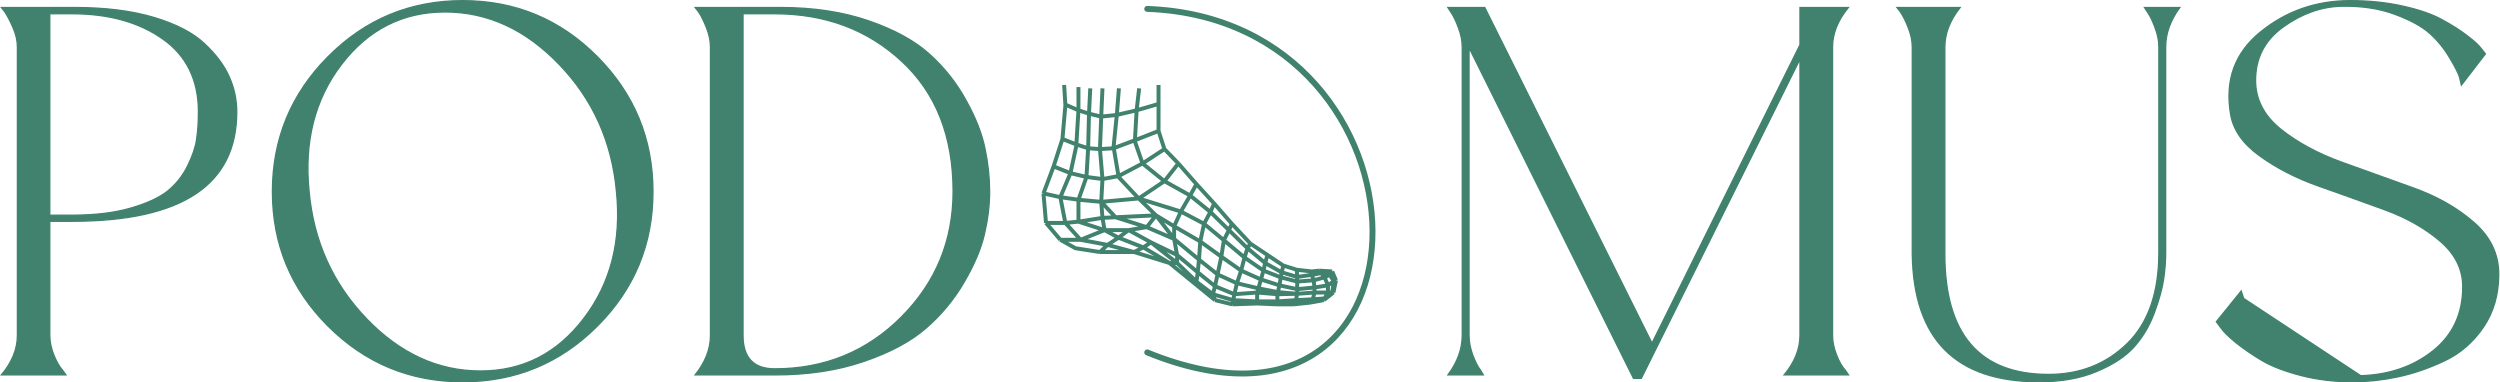 <svg width="2530" height="387" viewBox="0 0 2530 387" fill="none" xmlns="http://www.w3.org/2000/svg">
<path d="M1076.9 86L1078.14 105.852M1075.19 140.646L1078.18 106.492L1078.14 105.852M1075.19 140.646L1066.24 168.396M1075.19 140.646L1089.27 146.196M1066.24 168.396L1056 195.719M1066.24 168.396L1083.3 175.227M1056 195.719L1058.56 225.604M1056 195.719L1073.06 199.562M1058.56 225.604L1073.06 242.681M1058.56 225.604H1078.14M1073.06 242.681L1088.41 251.219L1113.15 255.062M1073.06 242.681H1093.53M1113.15 255.062H1147.7M1113.15 255.062L1120.83 247.804M1147.7 255.062L1183.53 266.162M1147.7 255.062L1120.83 247.804M1147.7 255.062L1157.08 250.365M1183.53 266.162L1229.59 303.731M1183.53 266.162H1191.2M1183.53 266.162L1157.08 250.365M1229.59 303.731L1247.08 308M1229.59 303.731L1227.46 297.754M1247.08 308L1272.24 307.146M1247.08 308L1247.93 303.731M1272.24 307.146L1292.29 308M1272.24 307.146V305.012M1292.29 308H1308.92M1292.29 308L1292.71 305.012M1308.92 308L1325.56 306.292M1308.92 308L1311.48 303.731M1325.56 306.292L1339.63 303.731M1325.56 306.292L1328.54 302.877M1339.63 303.731L1349.44 296.046M1339.63 303.731L1340.48 302.023M1349.44 296.046L1352 283.665M1349.44 296.046H1348.16M1352 283.665L1348.16 274.7M1352 283.665L1349.87 284.519M1348.16 274.7L1335.37 273.9M1348.16 274.7L1345.6 278.115M1335.37 273.9L1327.26 274.7M1335.37 273.9L1337.07 276.408M1327.26 274.7L1312.33 272.992M1327.26 274.7L1327.69 278.115M1312.33 272.992L1298.69 268.723M1312.33 272.992L1312.76 280.25M1298.69 268.723L1297.83 272.565L1296.98 275.554M1298.69 268.723L1282.69 258.05M1265.42 246.523L1246.65 226.458M1265.42 246.523L1262.43 251.219M1265.42 246.523L1282.69 258.05M1246.65 226.458L1228.74 205.965M1246.65 226.458L1243.67 232.862M1228.74 205.965L1210.82 186.327M1228.74 205.965L1224.9 214.504M1210.82 186.327L1192.48 165.408M1210.82 186.327L1204.43 197.854M1192.48 165.408L1178.41 150.892M1192.48 165.408L1178.41 183.338M1178.41 150.892L1172.44 132.535M1178.41 150.892L1156.23 165.408M1172.44 132.535V105.212M1172.44 132.535L1148.55 141.927M1172.44 105.212V86M1172.44 105.212L1150.26 111.615M1150.26 111.615L1152.82 89.415M1150.26 111.615L1130.21 116.312M1150.26 111.615L1148.55 141.927M1130.21 116.312L1132.35 89.415M1130.21 116.312L1114.43 118.019M1130.21 116.312L1126.93 148.758M1114.43 118.019L1115.71 89.415M1114.43 118.019L1102.06 115.031M1114.43 118.019L1113.15 150.892M1102.06 115.031L1103.34 89.415M1102.06 115.031L1091.4 111.615M1102.06 115.031L1101.21 150.038M1091.4 111.615V88.135M1091.4 111.615L1078.14 105.852M1091.4 111.615L1089.27 146.196M1089.27 146.196L1101.21 150.038M1101.21 150.038L1113.15 150.892M1101.21 150.038L1099.5 179.069M1113.15 150.892L1126.8 150.038M1113.15 150.892L1115.71 181.204M1126.8 150.038L1148.55 141.927M1126.8 150.038L1126.93 148.758M1089.27 147.477L1083.3 175.227M1083.3 175.227L1099.5 179.069M1083.3 175.227L1073.06 199.562M1099.5 179.069L1115.71 181.204M1099.5 179.069L1091.4 202.123M1115.71 181.204L1131.92 178.215M1115.71 181.204L1114.43 204.258M1131.92 178.215L1126.93 148.758M1131.92 178.215L1156.23 165.408M1156.23 165.408L1148.55 143.208M1156.23 165.408L1178.41 183.338M1178.41 183.338L1204.43 197.854M1178.41 183.338L1152.39 200.842M1204.43 197.854L1224.9 214.504M1204.43 197.854L1195.04 214.077M1224.9 214.504L1218.5 226.458M1224.9 214.504L1243.67 232.862M1152.39 200.842L1131.92 179.069M1152.39 200.842L1114.43 204.258M1152.39 200.842L1169.88 217.919M1152.39 200.842L1195.04 214.077M1114.43 204.258L1091.4 202.123M1114.43 204.258L1115.71 220.481M1114.43 204.258L1128.93 219.856M1091.4 202.123L1073.06 199.562M1091.4 202.123V224.323M1073.06 199.562L1078.14 225.604M1078.14 225.604L1091.4 224.323M1078.14 225.604L1093.53 242.681M1091.4 224.323L1115.71 220.481M1091.4 224.323L1117.84 232.862M1115.71 220.481L1117.84 232.862M1115.71 220.481L1128.93 219.856M1169.88 217.919L1160.5 229.873M1169.88 217.919L1188.22 229.019M1169.88 217.919L1188.22 241.827M1169.88 217.919L1128.93 219.856M1117.84 232.862L1093.53 242.681M1117.84 232.862L1131.92 240.546M1117.84 232.862H1142.16M1093.53 242.681L1120.83 247.804M1120.83 247.804L1131.92 240.546M1131.92 240.546L1142.16 232.862M1131.92 240.546L1157.08 250.365M1142.16 232.862L1164.76 245.242M1142.16 232.862L1160.5 229.873M1157.08 250.365L1164.76 245.242M1164.76 245.242L1191.2 258.05M1164.76 245.242L1191.2 266.162M1160.5 229.873L1188.22 241.827M1160.5 229.873L1128.93 219.856M1188.22 229.019V241.827M1188.22 229.019L1195.04 214.077M1188.22 229.019L1214.66 244.388M1188.22 241.827L1191.2 258.05M1188.22 241.827L1213.38 262.746M1191.2 258.05V266.162M1191.2 258.05L1212.1 275.554M1191.2 266.162L1210.82 284.946L1212.1 275.554M1195.04 214.077L1218.5 226.458M1218.5 226.458L1214.66 244.388M1218.5 226.458L1238.55 243.108M1214.66 244.388L1213.38 262.746M1214.66 244.388L1235.99 259.758M1213.38 262.746L1212.1 275.554M1213.38 262.746L1232.15 277.688M1212.1 275.554L1229.59 289.642M1211.68 285.8L1227.46 297.754M1227.46 297.754L1229.59 289.642M1227.46 297.754L1247.93 303.731M1229.59 289.642L1232.15 277.688M1229.59 289.642L1249.21 297.754M1232.15 277.688L1235.99 259.758M1232.15 277.688L1251.77 286.654M1235.99 259.758L1238.55 243.108M1235.99 259.758L1256.03 273.846M1238.55 243.108L1243.67 232.862M1238.55 243.108L1259.45 260.612M1243.67 232.862L1262.43 251.219M1247.93 303.731L1249.21 297.754M1247.93 303.731L1272.24 305.012M1249.21 297.754L1251.77 286.654M1249.21 297.754L1272.24 296.046M1251.77 286.654L1256.03 273.846M1251.77 286.654L1273.52 291.777M1256.03 273.846L1276.08 282.812M1256.03 273.846L1259.45 260.612M1259.45 260.612L1278.64 273.846M1259.45 260.612L1262.43 251.219M1262.43 251.219L1280.35 266.162M1282.69 258.05L1280.35 266.162M1280.35 266.162L1278.64 273.846M1280.35 266.162L1296.98 275.554M1278.64 273.846L1276.08 282.812M1278.64 273.846L1296.13 280.677M1276.08 282.812L1273.52 291.777M1276.08 282.812L1294.85 288.788M1273.52 291.777L1272.24 296.046M1273.52 291.777L1293.14 295.619M1272.24 296.046V305.012M1272.24 296.046L1292.71 297.754M1272.24 305.012H1292.71M1292.71 305.012V297.754M1292.71 305.012L1311.48 303.731M1292.71 297.754L1293.14 295.619M1292.71 297.754L1312.76 297.327M1293.14 295.619L1294.85 288.788M1293.14 295.619L1312.76 297.327M1294.85 288.788L1296.13 280.677M1294.85 288.788L1312.76 292.631M1296.13 280.677L1296.98 275.554M1296.13 280.677L1312.76 284.946M1296.98 275.554L1312.76 280.25M1312.76 280.25V284.946M1312.76 280.25L1327.69 278.115M1312.76 284.946V292.631M1312.76 284.946L1329.39 283.665M1312.76 292.631V297.327M1312.76 292.631L1330.25 290.923M1312.76 297.327L1311.48 303.731M1312.76 297.327L1330.25 296.046M1311.48 303.731L1328.54 302.877M1328.54 302.877L1330.25 296.046M1328.54 302.877L1340.48 302.023M1330.25 296.046V290.923M1330.25 296.046H1343.9M1330.25 290.923L1329.39 283.665M1330.25 290.923L1343.9 288.788M1329.39 283.665L1327.69 278.115M1329.39 283.665L1340.48 280.677M1327.69 278.115L1337.07 276.408M1337.07 276.408L1340.48 280.677M1340.48 280.677L1343.9 288.788M1340.48 280.677L1345.6 278.115M1343.9 288.788V296.046M1343.9 288.788L1349.87 284.519M1343.9 296.046L1340.48 302.023M1343.9 296.046H1348.16M1337.5 276.408L1345.6 278.115M1345.6 278.115L1349.87 284.519M1349.87 284.519L1348.16 296.046" stroke="#40826D" stroke-width="4"/>
<path d="M1161 9C1462.89 20.081 1467.1 481.296 1161 356.642" stroke="#40826D" stroke-width="6" stroke-linecap="round"/>
<path d="M207.167 44.414L207.171 44.418C218.788 55.309 227.022 66.449 231.991 77.742L231.992 77.745C237.059 89.099 239.59 100.901 239.59 113.202C239.59 150.149 225.746 177.772 198.092 196.192C170.391 214.645 128.757 223.914 73.098 223.914H51.041H50.374V224.58V339.423C50.374 345.716 51.717 352.316 54.431 359.173L54.434 359.179C57.22 366.029 60.163 371.204 63.282 374.659L66.694 379.406H1.44C12.199 366.532 17.62 353.215 17.62 339.423V47.578C17.62 41.273 16.136 34.758 13.19 27.99C10.263 21.177 7.419 15.805 4.745 11.841L4.731 11.819L4.715 11.799L1.38 7.594H75.468C106.776 7.594 133.687 11.007 156.212 17.774C178.759 24.593 195.695 33.484 207.167 44.414ZM131.612 210.821L131.615 210.82C148.151 206.07 160.776 200.343 169.394 193.568L169.399 193.565C177.954 186.712 184.759 178.203 189.813 168.002L189.814 168.001C194.8 157.892 197.883 148.846 198.99 140.823C200.181 132.901 200.82 123.708 200.82 113.202C200.82 80.926 188.748 56.284 164.625 39.376C140.517 22.418 110.023 13.917 73.098 13.917H51.041H50.374V14.583V217.107V217.773H51.041H73.098C95.607 217.773 115.131 215.491 131.612 210.821Z" fill="#40826D" stroke="#40826D" stroke-width="1.333"/>
<path d="M345.575 65.219L345.575 65.219C318.57 100.509 307.693 143.385 312.811 193.838C317.428 243.929 336.675 286.726 370.596 322.201L370.597 322.202C404.609 357.677 443.148 375.453 486.285 375.453C529.023 375.453 563.895 357.665 590.902 322.145C617.997 286.629 628.966 243.799 623.847 193.707C619.185 143.253 599.892 100.41 565.879 65.162C531.958 29.824 493.465 12.094 450.374 12.094C407.591 12.094 372.674 29.835 345.575 65.219ZM331.994 57.345C369.648 19.554 415.051 0.667 468.238 0.667C521.517 0.667 566.919 19.554 604.482 57.344C642.001 95.136 660.798 140.676 660.798 193.956C660.798 247.144 642.001 292.501 604.484 330.019C566.921 367.582 521.518 386.333 468.238 386.333C415.05 386.333 369.647 367.582 331.992 330.019C294.43 292.501 275.678 247.145 275.678 193.956C275.678 140.675 294.43 95.136 331.994 57.345Z" fill="#40826D" stroke="#40826D" stroke-width="1.333"/>
<path d="M912.563 62.036C878.022 29.966 835.154 13.917 783.961 13.917H752.607H751.941V14.583V339.423C751.941 350.59 754.571 359.078 759.956 364.774C765.347 370.477 773.39 373.266 783.961 373.266C834.445 373.266 877.135 355.836 912.035 320.936C947.023 285.947 964.547 243.532 964.547 193.774C964.547 137.981 947.223 94.04 912.563 62.036ZM912.563 62.036C912.563 62.036 912.564 62.036 912.564 62.037L912.11 62.525L912.563 62.035C912.563 62.036 912.563 62.036 912.563 62.036ZM879.444 21.229L879.445 21.229C905.73 30.324 926.24 41.678 941.009 55.179L941.012 55.182C955.904 68.621 968.116 84.147 977.696 101.673L977.698 101.676C987.382 119.134 993.732 135.293 996.768 150.158L996.769 150.162C999.905 164.977 1001.49 179.514 1001.49 193.774C1001.49 207.707 999.724 222.103 996.226 237.006L996.225 237.009C992.827 251.781 985.977 267.941 975.701 285.493L975.699 285.496C965.529 303.067 952.679 318.55 937.194 331.992L937.192 331.993C921.828 345.409 900.814 356.674 874.161 365.77L874.161 365.771C847.628 374.857 817.534 379.406 783.961 379.406H703.512C713.802 366.528 719.004 353.21 719.004 339.423V47.578C719.004 41.281 717.614 34.772 714.947 28.01L714.946 28.009C712.247 21.193 709.538 15.814 706.859 11.841L706.844 11.819L706.828 11.799L703.493 7.594H789.794C823.368 7.594 853.278 12.143 879.444 21.229Z" fill="#40826D" stroke="#40826D" stroke-width="1.333"/>
<path d="M1821.58 45.208V7.594H1870.53C1859.86 20.597 1854.52 33.915 1854.52 47.578V339.422C1854.52 345.716 1855.86 352.315 1858.58 359.171C1861.22 366.02 1864.17 371.199 1867.43 374.66L1870.69 379.406H1805.57C1816.21 366.531 1821.58 353.214 1821.58 339.422V62.708L1820.32 62.411L1661 382.87H1653.08L1487.92 50.744L1486.66 51.041V339.422C1486.66 345.706 1487.86 352.3 1490.35 359.155L1490.35 359.161C1492.9 365.998 1495.52 371.166 1498.26 374.619L1501.1 379.406H1465.33C1474.94 366.521 1479.79 353.204 1479.79 339.422V47.578C1479.79 41.288 1478.5 34.784 1475.92 28.023C1473.45 21.21 1470.83 15.822 1468.01 11.838L1465.23 7.594H1502.59L1671.21 346.1L1671.8 347.3L1672.4 346.099L1821.51 45.504L1821.58 45.364V45.208Z" fill="#40826D" stroke="#40826D" stroke-width="1.333"/>
<path d="M1931.17 28.01L1931.17 28.009C1928.47 21.193 1925.76 15.814 1923.08 11.841L1923.07 11.819L1923.05 11.799L1919.72 7.594H1983.66C1973.33 20.601 1968.17 33.918 1968.17 47.578V257.028C1968.17 297.531 1976.88 328.021 1994.44 348.391C2012.01 368.78 2038.34 378.917 2073.28 378.917C2104.8 378.917 2131.26 368.558 2152.68 347.739C2174.09 326.929 2184.78 296.104 2184.78 255.387V47.578C2184.78 41.288 2183.49 34.784 2180.91 28.023C2178.44 21.21 2175.82 15.822 2173 11.838L2170.22 7.594H2205.94C2196.42 20.609 2191.65 33.926 2191.65 47.578V255.387C2191.65 264.603 2190.93 273.866 2189.47 283.175L2189.47 283.18C2188.11 292.368 2184.99 303.621 2180.03 316.948C2175.04 330.139 2168.25 341.55 2159.56 351.19L2159.56 351.191C2150.89 360.846 2138.27 369.091 2121.7 375.994L2121.7 375.995C2105.25 382.88 2085.84 386.333 2063.44 386.333C2021.19 386.333 1989.46 375.538 1968.15 354.049C1946.83 332.558 1935.82 300.26 1935.23 257.023V47.578C1935.23 41.281 1933.84 34.772 1931.17 28.01Z" fill="#40826D" stroke="#40826D" stroke-width="1.333"/>
<path d="M2389.04 380.192L2389.03 380.193C2370.72 380.559 2353.95 377.629 2338.82 371.393C2323.69 365.179 2311.99 358.307 2303.8 350.668C2295.6 343.104 2288.4 334.26 2282.17 324.095C2282.17 324.095 2282.17 324.094 2282.17 324.094L2282.74 323.746C2276.54 313.674 2272.76 306.61 2271.44 302.6L2389.04 380.192ZM2389.04 380.192C2417.69 379.368 2442.08 370.988 2462.16 355.075L2462.17 355.073C2482.25 339.034 2492.31 317.372 2492.31 290.204C2492.31 272.482 2484.64 257.13 2469.48 244.126C2454.32 231.077 2435.61 220.468 2413.31 212.288L2413.31 212.287C2391.07 204.175 2368.69 196.153 2346.22 188.223L2346.22 188.223C2323.9 180.357 2304.13 170.223 2286.96 157.868L2286.96 157.868C2269.79 145.543 2259.94 131.419 2257.33 115.464L2257.33 115.46C2251.54 81.187 2261.57 53.541 2287.54 32.418C2313.53 11.281 2343.82 0.667 2378.44 0.667C2397.81 0.667 2415.72 2.576 2432.07 6.301L2432.07 6.302C2448.45 9.94 2461.5 14.479 2471.27 19.905L2471.28 19.909C2481.19 25.275 2489.68 30.633 2496.71 36.074L2496.71 36.079C2503.85 41.445 2508.76 46.001 2511.52 49.793L2511.53 49.803L2511.54 49.812L2515.23 54.509L2490.95 86.076C2490.55 84.005 2489.96 81.49 2489.19 78.58L2489.19 78.576C2488.16 74.736 2484.78 68.008 2479.09 58.538C2473.46 49.005 2466.71 40.749 2458.91 33.774C2451.17 26.767 2439.41 20.352 2423.7 14.505C2407.93 8.638 2389.98 5.895 2369.86 6.26L2369.86 6.261C2349.16 6.765 2329.48 13.745 2310.79 27.165C2292.03 40.55 2282.62 58.614 2282.62 81.301C2282.62 100.489 2291.12 116.985 2308.03 130.673L2308.03 130.675C2324.96 144.218 2345.58 155.37 2369.83 164.14L2369.83 164.141C2373.51 165.457 2377.18 166.774 2380.85 168.091C2401.35 175.435 2421.86 182.788 2442.38 190.208L2442.38 190.208C2466.47 198.843 2486.9 210.471 2503.6 225.082L2503.6 225.082C2520.34 239.689 2528.71 257.149 2528.71 277.444C2528.71 298.107 2523.5 316.019 2513.15 331.207C2502.73 346.427 2489.61 357.785 2473.68 365.251L2473.68 365.251C2457.68 372.796 2441.92 378.156 2426.43 381.426L2426.43 381.426C2411.02 384.698 2395.8 386.333 2380.81 386.333C2362.27 386.333 2344.83 384.197 2328.48 379.974C2312.11 375.746 2298.92 370.662 2288.92 364.736C2278.82 358.687 2270.1 352.689 2262.75 346.743C2255.47 340.83 2250.33 335.773 2247.38 331.565L2247.37 331.558L2247.37 331.551L2242.94 325.586L2268.08 294.506C2268.77 296.681 2269.66 299.442 2270.81 302.812L2389.04 380.192Z" fill="#40826D" stroke="#40826D" stroke-width="1.333"/>
</svg>
